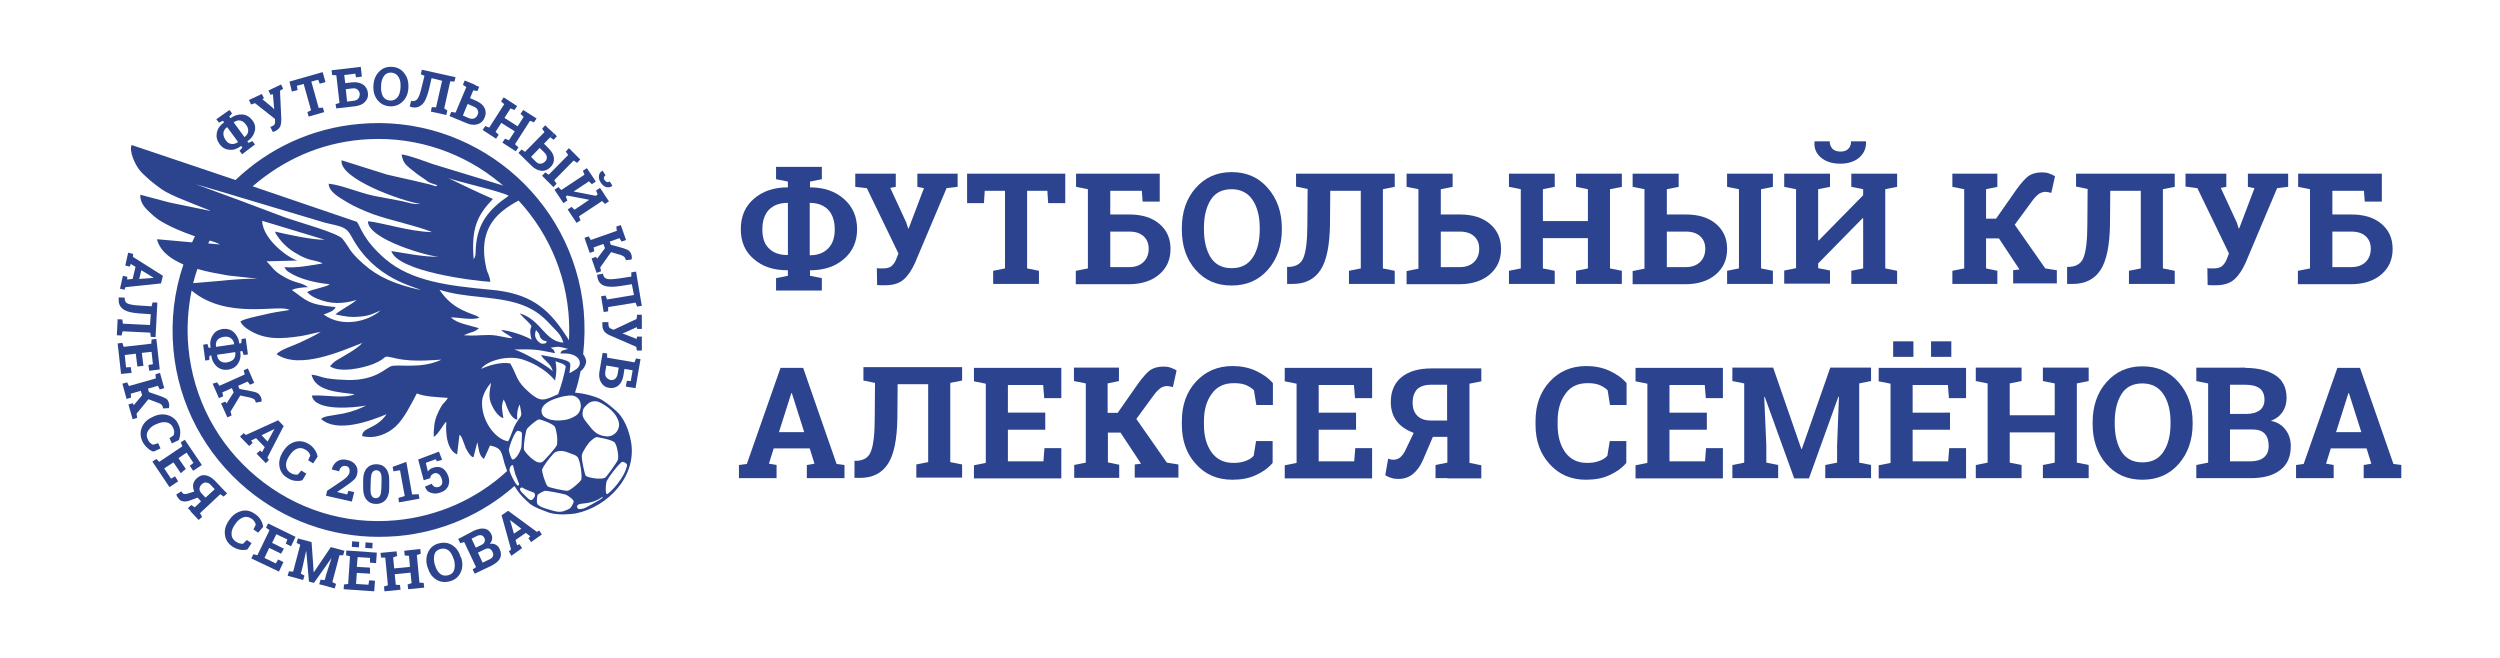 <?xml version="1.0" encoding="UTF-8"?> <!-- Generator: Adobe Illustrator 21.1.0, SVG Export Plug-In . SVG Version: 6.00 Build 0) --> <svg xmlns="http://www.w3.org/2000/svg" xmlns:xlink="http://www.w3.org/1999/xlink" id="Layer_1" x="0px" y="0px" viewBox="0 0 950 250" style="enable-background:new 0 0 950 250;" xml:space="preserve"> <style type="text/css"> .st0{fill:#2C448D;} .st1{fill-rule:evenodd;clip-rule:evenodd;fill:#2C448D;} .st2{fill:#2C438F;} </style> <g> <g> <path class="st0" d="M91,57.3l1.1-1.2l-0.4-0.6l-0.1,0c-1.5,1.1-3,1.6-4.5,1.4c-1.5-0.1-2.8-0.9-3.7-2.2c-1-1.4-1.3-2.8-1-4.3 c0.3-1.5,1.2-2.8,2.7-3.9l0.1,0l-0.5-0.6l-1.5,0.7l-1-1.3l1.3-0.9l2.4-1.7l1.3-0.9l1,1.3l-1.1,1.2l0.5,0.6l0,0 c1.5-1.1,3-1.5,4.5-1.4c1.5,0.1,2.8,0.9,3.8,2.2c1,1.3,1.3,2.7,0.9,4.2s-1.3,2.8-2.8,3.8l0,0l0.4,0.6l1.5-0.7l1,1.3L92,58.6 L91,57.3z M86.3,48.3c-0.8,0.6-1.3,1.3-1.4,2.2c-0.1,0.8,0.2,1.7,0.8,2.7c0.6,0.9,1.4,1.4,2.2,1.5c0.8,0.1,1.7-0.1,2.5-0.7l0.1,0 L86.3,48.3L86.3,48.3z M88.8,46.5l4.1,5.6l0,0c0.8-0.6,1.3-1.3,1.4-2.1c0.1-0.8-0.1-1.7-0.8-2.6c-0.7-0.9-1.4-1.5-2.3-1.6 C90.5,45.6,89.7,45.9,88.8,46.5L88.8,46.5z"></path> <path class="st0" d="M107.6,33.7l-1.2,0.8l0.5,10.8c0,1.1-0.1,1.9-0.4,2.7c-0.3,0.7-0.9,1.3-1.9,1.8c-0.2,0.1-0.3,0.2-0.5,0.2 c-0.2,0.1-0.3,0.1-0.4,0.2l-1-2c0.1,0,0.2-0.1,0.4-0.1c0.2-0.1,0.3-0.1,0.4-0.2c0.5-0.2,0.8-0.5,0.9-0.8c0.1-0.3,0.2-0.7,0.1-1.3 l0-0.6l-7.6-6l-1.5,0.5L94.6,38l4.9-2.3l0.8,1.6l-0.6,0.4l3.9,3.2l0.5,0.6l0.1,0l-0.5-5.7l-0.9,0.2l-0.8-1.6l4.8-2.3L107.6,33.7z"></path> <path class="st0" d="M122.6,27.4l1.1,3.8l-2.2,0.6l-0.6-1.5l-2.6,0.7l2.8,10l1.6-0.1l0.5,1.7l-5.9,1.7l-0.5-1.7l1.4-0.7l-2.8-10 l-2.6,0.7l0.3,1.6l-2.2,0.6L110,31L122.6,27.4z"></path> <path class="st0" d="M127.5,39.6l1.5-0.5l-1.2-10.5l-1.6-0.1l-0.2-1.8l11.1-1.3l0.4,3.7l-2.2,0.3L135,28l-4.2,0.5l0.4,3.1l2.5-0.3 c1.7-0.2,3.1,0.1,4.2,0.8c1.1,0.7,1.7,1.8,1.9,3.1c0.2,1.4-0.2,2.6-1.1,3.5c-0.9,1-2.2,1.5-3.9,1.7l-7,0.8L127.5,39.6z M131.4,33.9l0.5,4.7l2.5-0.3c0.8-0.1,1.4-0.4,1.8-0.9c0.4-0.5,0.5-1.1,0.5-1.8c-0.1-0.7-0.4-1.2-0.9-1.6c-0.5-0.4-1.1-0.5-2-0.4 L131.4,33.9z"></path> <path class="st0" d="M155.2,33.3c-0.1,2.2-0.8,3.9-2.1,5.2c-1.3,1.3-2.9,2-4.9,1.9c-2-0.1-3.5-0.9-4.7-2.3 c-1.2-1.5-1.7-3.3-1.6-5.4l0-0.2c0.1-2.1,0.8-3.9,2.1-5.2c1.3-1.4,2.9-2,4.9-1.9c2,0.1,3.6,0.9,4.7,2.4c1.2,1.5,1.7,3.3,1.6,5.4 L155.2,33.3z M152.2,32.9c0.1-1.5-0.2-2.8-0.8-3.7c-0.6-1-1.5-1.5-2.7-1.6c-1.2-0.1-2.2,0.4-2.8,1.3c-0.7,0.9-1,2.1-1.1,3.7l0,0.2 c-0.1,1.5,0.2,2.8,0.7,3.8c0.6,1,1.5,1.5,2.7,1.6c1.2,0.1,2.2-0.4,2.9-1.3c0.7-0.9,1-2.1,1.1-3.7L152.2,32.9z"></path> <path class="st0" d="M164,29.7l-1,4.3c-0.7,2.8-1.5,4.7-2.6,5.7c-1.1,1-2.4,1.4-4,1l-0.7-0.2l0.5-2.2l0.4,0.1 c0.9,0.1,1.6-0.2,2.1-0.9c0.5-0.7,1-2.1,1.5-4.2l1.1-4.5l-1.4-0.6l0.4-1.7l11.3,2.5l1.5,0.3l-0.4,1.7l-1.6-0.1l-2.3,10.3L170,42 l-0.4,1.7l-5.9-1.3l0.4-1.7l1.6,0.1l2.3-10.1L164,29.7z"></path> <path class="st0" d="M180.7,32.3l-2.1,5l2.3,1c1.6,0.7,2.7,1.6,3.2,2.7c0.6,1.1,0.6,2.4,0.1,3.6c-0.5,1.3-1.4,2.2-2.7,2.6 c-1.2,0.4-2.7,0.3-4.2-0.4l-6.5-2.7l0.7-1.6l1.6,0.3l4.1-9.7l-1.3-0.9l0.7-1.6l1.5,0.6L180.7,32.3z M177.7,39.5l-1.8,4.4l2.3,1 c0.8,0.3,1.4,0.3,2,0.1c0.6-0.3,1-0.7,1.3-1.4c0.3-0.6,0.3-1.2,0-1.8c-0.2-0.6-0.8-1-1.5-1.3L177.7,39.5z M182.1,33l-0.7,1.6 l-1.6-0.3l0.8-1.9L182.1,33z"></path> <path class="st0" d="M190.4,38.5l1-1.5l5.1,3.3l-1,1.5l-1.5-0.6l-2.3,3.6l5,3.2l2.3-3.6l-1.2-1.1l1-1.5l1.3,0.8l2.5,1.6l1.3,0.8 l-1,1.5l-1.5-0.6l-5.7,8.9L197,56l-1,1.5l-5.1-3.3l1-1.5l1.5,0.6l2.2-3.4l-5.1-3.2l-2.2,3.4l1.2,1.1l-1,1.5l-5.1-3.3l1-1.5 l1.5,0.6l5.7-8.9L190.4,38.5z"></path> <path class="st0" d="M210.5,50.7l-3.8,3.9l1.8,1.8c1.2,1.2,1.9,2.4,2,3.7c0.1,1.3-0.3,2.4-1.3,3.4c-1,1-2.1,1.5-3.4,1.4 c-1.3-0.1-2.6-0.7-3.8-1.9l-5-4.9l1.2-1.3l1.3,0.9l7.4-7.5l-0.9-1.3l1.2-1.3l1.1,1.1L210.5,50.7z M205.1,56.2l-3.3,3.4l1.8,1.8 c0.6,0.6,1.2,0.9,1.8,0.8c0.6,0,1.2-0.3,1.7-0.8c0.5-0.5,0.7-1,0.7-1.6c0-0.6-0.3-1.2-0.9-1.8L205.1,56.2z M207.2,65.5l1.3,0.9 l7.4-7.5l-0.9-1.3l1.2-1.3l4.3,4.3l-1.2,1.3L218,61l-7.4,7.5l0.9,1.3l-1.2,1.3l-4.3-4.3L207.2,65.5z M211.6,51.8l-1.2,1.3 l-1.3-0.9l1.5-1.5L211.6,51.8z"></path> <path class="st0" d="M226.4,69l-1.5,1l-1.1-1.1l-5.7,3.8l0,0.1l8.3,1.6l0.7-0.5l-0.6-1.5l1.5-1l0.9,1.3l1.6,2.5l0.9,1.3l-1.5,1 l-1.1-1.1l-8.8,5.8l0.6,1.5l-1.5,1l-3.4-5.1l1.5-1l1.1,1.1l5.5-3.7l0-0.1l-8.3-1.6l-0.5,0.4l0.6,1.5l-1.5,1l-3.4-5.1l1.5-1 l1.1,1.1l8.8-5.8l-0.6-1.5l1.5-1l0.9,1.3l1.6,2.4L226.4,69z M232.7,70.6L232.7,70.6c-0.7,0.6-1.5,0.7-2.3,0.5 c-0.8-0.2-1.5-0.8-2.1-1.7c-0.6-0.9-0.8-1.7-0.7-2.6c0.1-0.8,0.5-1.5,1.3-1.9l0.1,0l1.1,1.7c-0.3,0.2-0.5,0.5-0.6,0.8 c-0.1,0.3,0,0.7,0.3,1.1c0.3,0.4,0.6,0.6,0.9,0.7c0.3,0.1,0.7,0,1-0.3L232.7,70.6z"></path> <path class="st0" d="M223.7,89.8l0.8,1.4l9.9-3.5l-0.2-1.6l1.7-0.6l2,5.7l-1.7,0.6l-0.8-1.3l-3.7,1.3l0.4,1.2l4.7,1.3 c1,0.3,1.7,0.6,2.1,0.9c0.4,0.3,0.8,0.8,1,1.5c0.1,0.3,0.2,0.6,0.2,1c0,0.3,0,0.6-0.1,0.9l-2.2,0.3c0-0.2,0-0.4-0.1-0.4 c0-0.1,0-0.2-0.1-0.3c-0.1-0.3-0.3-0.5-0.5-0.7c-0.3-0.2-0.7-0.4-1.2-0.6l-3.7-1.1l-4.1,5.8l0.3,1.5l-1.7,0.6l-1.9-5.5l1.7-0.6 l0.4,0.7l3-4l-0.6-1.6l-3.7,1.3l0.2,1.5l-1.7,0.6l-2-5.7L223.7,89.8z"></path> <path class="st0" d="M240.1,108l-4.4,0.7c-2.8,0.4-4.9,0.4-6.3-0.2c-1.4-0.6-2.2-1.7-2.4-3.4l-0.1-0.7l2.2-0.4l0.1,0.4 c0.2,0.9,0.7,1.4,1.6,1.6c0.8,0.2,2.3,0.1,4.5-0.2l4.6-0.7l0-1.6l1.8-0.3l1.9,11.4l0.3,1.6l-1.8,0.3l-0.6-1.5l-10.4,1.7l0,1.6 l-1.7,0.3l-1-6l1.7-0.3l0.6,1.5l10.2-1.7L240.1,108z"></path> <path class="st0" d="M242,133.2l-0.2-1.4l-9.9-4.3c-1-0.4-1.7-0.9-2.2-1.5s-0.8-1.4-0.8-2.5c0-0.2,0-0.4,0-0.6c0-0.2,0-0.4,0-0.5 l2.3,0c0,0.1,0,0.2,0,0.4c0,0.2,0,0.3,0,0.4c0,0.5,0.1,0.9,0.3,1.2c0.2,0.3,0.6,0.5,1.1,0.7l0.6,0.2l8.7-4.1l0.2-1.6l1.8,0l0,5.4 l-1.8,0l-0.1-0.7l-4.6,2.1l-0.8,0.2l0,0.1l5.3,2.1l0.2-0.9l1.8,0l0,5.3L242,133.2z"></path> <path class="st0" d="M230.7,134.3l0,1.6l10.4,1.8l0.6-1.5l1.7,0.3l-1.9,11l-3.7-0.6l0.4-2.2l1.5,0.1l0.7-4.1l-3.1-0.5l-0.4,2.5 c-0.3,1.7-0.9,2.9-1.9,3.8c-1,0.8-2.2,1.1-3.5,0.9c-1.4-0.2-2.4-0.9-3.1-2.1c-0.7-1.1-0.9-2.5-0.6-4.2l1.2-7L230.7,134.3z M235.1,139.7l-4.7-0.8l-0.4,2.5c-0.1,0.8,0,1.5,0.4,2c0.4,0.5,0.9,0.8,1.6,1c0.7,0.1,1.2,0,1.7-0.4c0.5-0.4,0.8-1,1-1.8 L235.1,139.7z"></path> </g> <g> <path class="st0" d="M50.6,96.5l-0.1,1.1l11.4,7.2l-0.7,2.9l-13.5,1.4l-0.4,1l-1.7-0.4l1.1-4.9l1.7,0.4l-0.1,1l2.1-0.2l1.1-4.6 l-1.8-1.1l-0.4,1l-1.7-0.4l1.1-4.9L50.6,96.5z M53.7,102.7l-0.8,3.3l5.4-0.4l0-0.1L53.7,102.7z"></path> <path class="st0" d="M57.3,119.4l-4.4-0.3c-2.8-0.2-4.9-0.7-6.1-1.6c-1.2-0.9-1.8-2.1-1.7-3.8l0-0.7l2.3,0.1l0,0.4 c0,0.9,0.4,1.6,1.2,1.9c0.8,0.3,2.2,0.6,4.4,0.7l4.6,0.3l0.4-1.5l1.8,0.1l-0.6,11.5l-0.1,1.6l-1.8-0.1l-0.2-1.6l-10.5-0.5 l-0.4,1.6l-1.8-0.1l0.3-6.1l1.8,0.1l0.2,1.6l10.3,0.5L57.3,119.4z"></path> <path class="st0" d="M52.2,139.3l-0.6-4.9l-4.2,0.5l0.5,4.7l1.8-0.1l0.3,2.2l-4,0.4l-1.3-11.6l1.8-0.2l0.5,1.5l10.5-1.2l0.1-1.6 l1.8-0.2l0.2,1.6l1.1,10l-4,0.5l-0.3-2.2l1.7-0.3l-0.5-4.7l-3.7,0.4l0.6,4.9L52.2,139.3z"></path> <path class="st0" d="M48.3,145.3l0.7,1.4l10.2-2.9l-0.1-1.6l1.7-0.5l1.6,5.8l-1.7,0.5l-0.7-1.4l-3.8,1.1l0.4,1.3l4.6,1.6 c0.9,0.3,1.6,0.7,2.1,1c0.4,0.3,0.7,0.9,0.9,1.6c0.1,0.3,0.1,0.7,0.1,1c0,0.3-0.1,0.6-0.1,0.9l-2.3,0.1c0-0.2,0-0.4,0-0.4 c0-0.1,0-0.2-0.1-0.3c-0.1-0.3-0.2-0.5-0.5-0.8c-0.2-0.2-0.6-0.4-1.2-0.6l-3.7-1.4l-4.5,5.5l0.2,1.6l-1.7,0.5l-1.6-5.6l1.7-0.5 l0.3,0.8l3.2-3.8l-0.5-1.7l-3.8,1.1l0.1,1.5l-1.7,0.5l-1.6-5.8L48.3,145.3z"></path> <path class="st0" d="M65.3,168.5l-0.9-2l1.6-1.1c0.1-0.4,0.2-0.8,0.2-1.3c0-0.5-0.2-1-0.4-1.5c-0.5-1.2-1.4-1.9-2.5-2.1 c-1.1-0.2-2.4,0-3.7,0.6l-0.5,0.2c-1.4,0.6-2.3,1.5-2.9,2.5c-0.6,1-0.6,2.1,0,3.2c0.2,0.5,0.5,1,0.9,1.3c0.4,0.4,0.7,0.6,1.1,0.7 l1.9-0.6l0.9,2l-2.6,1.2c-0.9-0.2-1.7-0.7-2.4-1.4c-0.8-0.7-1.4-1.5-1.9-2.5c-0.8-1.8-0.9-3.5-0.2-5.3c0.7-1.7,2-3,4-3.9l0.4-0.2 c1.9-0.9,3.8-1.1,5.6-0.5c1.8,0.6,3.1,1.7,3.9,3.5c0.5,1,0.7,2,0.7,3.1c0,1-0.2,1.9-0.5,2.8L65.3,168.5z"></path> <path class="st0" d="M68.7,179.8l-2.8-4.1l-3.5,2.3l2.6,3.9l1.5-0.9l1.2,1.9l-3.3,2.2l-6.5-9.7l1.5-1l1.1,1.1l8.8-5.9l-0.6-1.5 l1.5-1l0.9,1.3l5.6,8.3l-3.3,2.2l-1.3-1.9l1.4-1.1l-2.6-3.9l-3.1,2.1l2.8,4.1L68.7,179.8z"></path> <path class="st0" d="M86.3,187.5l-1.3,1.2l-1.3-0.9L76,195l0.8,1.4l-1.3,1.2l-3.1-3.3l4-3.8l-1.3-1.4l-3.3,1.2 c-0.8,0.3-1.6,0.3-2.2,0.2c-0.7-0.1-1.3-0.4-1.7-1c-0.2-0.3-0.4-0.5-0.6-0.8c-0.1-0.3-0.2-0.6-0.3-0.8l1.9-1.2 c0.1,0.1,0.1,0.2,0.2,0.3c0.1,0.1,0.1,0.2,0.2,0.3c0.2,0.2,0.4,0.4,0.7,0.4c0.3,0.1,0.7,0,1.2-0.1l2.6-0.8c-0.4-1-0.5-1.9-0.4-2.7 c0.1-0.8,0.6-1.6,1.3-2.3c1.1-1,2.2-1.4,3.4-1.2c1.2,0.2,2.4,0.9,3.6,2.1l3.5,3.7L86.3,187.5z M71.4,193.1l1.3-1.2l1.3,0.9 l-1.5,1.4L71.4,193.1z M76.7,184c-0.6,0.5-0.8,1.1-0.9,1.7c0,0.6,0.2,1.2,0.8,1.8l1.5,1.6l3.5-3.2l-1.5-1.6 c-0.6-0.6-1.1-0.9-1.7-0.9C77.8,183.2,77.3,183.5,76.7,184z"></path> <path class="st0" d="M98.1,202.4l-1.8-1.2l0.9-1.8c-0.1-0.4-0.2-0.8-0.5-1.2c-0.3-0.4-0.6-0.8-1.1-1.1c-1.1-0.7-2.1-0.9-3.2-0.5 c-1.1,0.4-2.1,1.2-2.9,2.4l-0.3,0.4c-0.8,1.2-1.3,2.4-1.2,3.6c0,1.2,0.6,2.1,1.6,2.8c0.5,0.3,1,0.6,1.5,0.7 c0.5,0.1,0.9,0.2,1.3,0.1l1.4-1.4l1.8,1.2l-1.6,2.4c-0.9,0.2-1.8,0.3-2.8,0.1c-1-0.2-1.9-0.6-2.9-1.2c-1.6-1.1-2.6-2.6-2.8-4.4 c-0.3-1.8,0.2-3.6,1.4-5.4l0.3-0.4c1.2-1.8,2.7-2.8,4.5-3.3s3.5-0.1,5.2,1.1c0.9,0.6,1.7,1.4,2.2,2.3c0.5,0.9,0.8,1.7,0.9,2.6 L98.1,202.4z"></path> <path class="st0" d="M106.8,210.4l-4.5-2.2l-1.8,3.8l4.3,2.1l0.9-1.5l2,1l-1.7,3.6l-10.5-5l0.8-1.6l1.5,0.4l4.6-9.5l-1.3-1 l0.8-1.6l1.4,0.7l9,4.4l-1.7,3.6l-2-1l0.6-1.6l-4.2-2l-1.6,3.3l4.5,2.2L106.8,210.4z"></path> <path class="st0" d="M126,212L126,212l-6.7,9.5l-1.9-0.5l-1-11.5l-0.1,0l-1.4,6.3l-0.6,2.2l1.4,0.7l-0.5,1.7l-5.9-1.6l0.5-1.7 l1.6,0.1l2.7-10.2l-1.4-0.7l0.5-1.7l1.5,0.4l3.7,1l0.8,11.4l0.1,0l6.4-9.5l5.2,1.4l-0.5,1.7L129,211l-2.7,10.2l1.4,0.7l-0.5,1.7 l-5.9-1.6l0.5-1.7l1.6,0.1l0.6-2.2L126,212z"></path> <path class="st0" d="M140.6,218l-5-0.3l-0.3,4.2l4.7,0.3l0.3-1.7l2.2,0.2l-0.3,4l-11.6-0.8l0.1-1.8l1.6-0.2l0.7-10.5l-1.5-0.4 l0.1-1.8l1.6,0.1l10,0.7l-0.3,4l-2.3-0.2l0-1.8l-4.7-0.3l-0.3,3.7l5,0.3L140.6,218z M136.4,208l-2.7-0.2l0.1-2.1l2.7,0.2 L136.4,208z M141.5,208.4l-2.7-0.2l0.1-2.1l2.7,0.2L141.5,208.4z"></path> <path class="st0" d="M144.8,211.9l-0.2-1.8l6.1-0.6l0.2,1.8l-1.5,0.5l0.4,4.2l6-0.6l-0.4-4.2l-1.6-0.1l-0.2-1.8l1.6-0.2l2.9-0.3 l1.6-0.2l0.2,1.8l-1.5,0.5l1,10.5l1.6,0.1l0.2,1.8l-6.1,0.6l-0.2-1.8l1.5-0.5l-0.4-4l-6,0.6l0.4,4l1.6,0.1l0.2,1.8l-6.1,0.6 l-0.2-1.8l1.5-0.5l-1-10.5L144.8,211.9z"></path> <path class="st0" d="M175.3,212c0.6,2.1,0.5,4-0.3,5.6c-0.8,1.7-2.2,2.8-4.1,3.3c-1.9,0.5-3.6,0.3-5.2-0.7c-1.6-1-2.6-2.6-3.2-4.6 l-0.1-0.2c-0.6-2.1-0.5-3.9,0.3-5.6c0.8-1.7,2.1-2.8,4-3.3c1.9-0.5,3.7-0.3,5.2,0.7c1.6,1,2.6,2.6,3.2,4.6L175.3,212z M172.4,212.5c-0.4-1.5-1.1-2.6-1.9-3.3c-0.9-0.7-1.9-0.9-3.1-0.6c-1.2,0.3-2,1-2.3,2.1c-0.3,1.1-0.3,2.3,0.1,3.8l0.1,0.2 c0.4,1.5,1.1,2.6,1.9,3.3s1.9,0.9,3.1,0.6c1.2-0.3,2-1,2.3-2.1c0.3-1.1,0.3-2.4-0.1-3.9L172.4,212.5z"></path> <path class="st0" d="M180,201.7c1.6-0.7,2.9-1,4.1-0.8c1.2,0.2,2,0.9,2.6,2.1c0.3,0.6,0.4,1.2,0.3,1.9c-0.1,0.6-0.4,1.2-0.9,1.8 c0.9-0.2,1.6-0.1,2.3,0.3c0.7,0.4,1.2,0.9,1.5,1.7c0.6,1.3,0.6,2.4,0.1,3.5c-0.5,1-1.6,1.9-3.1,2.7l-6.5,3.1l-0.8-1.6l1.3-0.9 l-4.5-9.5l-1.5,0.4l-0.8-1.6l1.4-0.7L180,201.7z M180.8,208.1l1.9-0.9c0.7-0.3,1.2-0.7,1.4-1.2c0.2-0.5,0.2-1,0-1.5 c-0.3-0.6-0.7-1-1.2-1.1c-0.5-0.1-1.2,0-1.9,0.4l-1.8,0.9L180.8,208.1z M181.6,210l1.8,3.8l2.5-1.2c0.7-0.3,1.2-0.7,1.4-1.2 c0.2-0.5,0.2-1-0.1-1.6c-0.3-0.7-0.7-1.1-1.2-1.3c-0.5-0.2-1.1-0.1-1.7,0.2L181.6,210z"></path> <path class="st0" d="M193.4,209.5l0.8-0.7l-3.6-13l2.5-1.7l10.9,8l0.9-0.5l1,1.5l-4.1,2.9l-1-1.5l0.7-0.7l-1.7-1.3l-3.9,2.7l0.6,2 l0.9-0.4l1,1.5l-4.1,2.9L193.4,209.5z M195.3,202.8l2.8-1.9l-4.3-3.3l0,0L195.3,202.8z"></path> </g> <g> <path class="st0" d="M78.8,130.7l0.5,1.5l0.7-0.1l0-0.1c-0.3-1.8,0-3.4,0.9-4.7c0.8-1.3,2-2,3.7-2.3c1.7-0.2,3.1,0.2,4.2,1.2 s1.9,2.4,2.1,4.2l0,0.1l0.8-0.1l0.1-1.6l1.6-0.2l0.2,1.6l0.4,2.9l0.2,1.6l-1.6,0.2l-0.5-1.5l-0.8,0.1l0,0c0.3,1.8,0,3.4-0.9,4.7 c-0.8,1.3-2.1,2-3.8,2.3c-1.6,0.2-3-0.2-4.2-1.2c-1.1-1-1.9-2.4-2.1-4.2l0,0l-0.7,0.1l-0.1,1.6L78,137l-0.8-6L78.8,130.7z M89,130.8c-0.1-1-0.6-1.8-1.3-2.3c-0.7-0.5-1.6-0.7-2.7-0.5c-1.1,0.2-1.9,0.6-2.4,1.2c-0.5,0.7-0.7,1.5-0.5,2.5l0,0.1L89,130.8 L89,130.8z M89.4,133.8l-6.9,1l0,0.1c0.1,1,0.5,1.8,1.2,2.3c0.7,0.5,1.6,0.7,2.6,0.5c1.1-0.2,1.9-0.6,2.5-1.2 C89.4,135.7,89.5,134.9,89.4,133.8L89.4,133.8z"></path> <path class="st0" d="M82.5,145.3l0.9,1.3l9.6-4.3l-0.4-1.6l1.6-0.7l2.4,5.5l-1.6,0.7l-0.9-1.2l-3.6,1.6l0.5,1.2l4.7,0.9 c1,0.2,1.7,0.4,2.2,0.7c0.5,0.3,0.9,0.8,1.2,1.4c0.1,0.3,0.2,0.6,0.3,0.9c0,0.3,0,0.6,0,0.9l-2.2,0.4c0-0.2-0.1-0.4-0.1-0.4 c0-0.1-0.1-0.2-0.1-0.3c-0.1-0.3-0.3-0.5-0.6-0.7c-0.3-0.2-0.7-0.3-1.3-0.5l-3.8-0.8l-3.7,6.1l0.4,1.5l-1.6,0.7l-2.4-5.3l1.6-0.7 l0.5,0.7l2.7-4.2l-0.7-1.6l-3.6,1.6l0.3,1.5l-1.6,0.7l-2.4-5.5L82.5,145.3z"></path> <path class="st0" d="M92.6,164.6l0.8,0.7l12.3-5.6l2.1,2.2l-6.2,12l0.6,0.9L101,176l-3.5-3.6l1.3-1.2l0.8,0.6l1-1.9l-3.3-3.4 l-1.9,0.9l0.6,0.9l-1.3,1.2l-3.5-3.6L92.6,164.6z M99.4,165.4l2.3,2.4l2.6-4.8l0,0L99.4,165.4z"></path> <path class="st0" d="M119,176.1l-1.9-1.2l0.8-1.8c-0.1-0.4-0.3-0.8-0.6-1.2c-0.3-0.4-0.7-0.7-1.2-1c-1.1-0.7-2.2-0.8-3.2-0.4 c-1.1,0.4-2,1.3-2.8,2.5l-0.3,0.4c-0.8,1.3-1.2,2.5-1.1,3.6c0.1,1.2,0.7,2.1,1.7,2.7c0.5,0.3,1,0.5,1.5,0.6c0.5,0.1,0.9,0.1,1.3,0 l1.3-1.5l1.9,1.2l-1.5,2.5c-0.9,0.3-1.8,0.3-2.8,0.2c-1-0.1-2-0.5-2.9-1.1c-1.7-1-2.7-2.5-3-4.3c-0.3-1.8,0.1-3.6,1.2-5.5l0.3-0.4 c1.1-1.8,2.6-3,4.4-3.5c1.8-0.5,3.5-0.2,5.2,0.8c1,0.6,1.7,1.3,2.3,2.2c0.6,0.8,0.9,1.7,1.1,2.6L119,176.1z"></path> <path class="st0" d="M123.9,188.4l0.4-1.9l5.8-3.9c0.8-0.6,1.5-1.1,1.9-1.6c0.4-0.5,0.7-0.9,0.8-1.4c0.1-0.6,0.1-1.1-0.1-1.6 c-0.2-0.5-0.6-0.8-1.2-0.9c-0.7-0.2-1.2,0-1.7,0.3c-0.4,0.4-0.8,0.9-0.9,1.7l-2.8-0.7l0-0.1c0.3-1.3,1-2.3,2-3 c1.1-0.7,2.4-0.9,3.9-0.5c1.5,0.3,2.5,1,3.2,2c0.7,1,0.8,2.1,0.5,3.4c-0.2,0.9-0.6,1.6-1.3,2.2c-0.6,0.6-1.7,1.4-3,2.3l-3.2,2.2 l0,0.1l3.7,0.9l0.5-1.4l2.2,0.5l-0.9,3.6L123.9,188.4z"></path> <path class="st0" d="M147.9,185.6c0,1.9-0.5,3.4-1.4,4.4c-0.9,1-2.1,1.5-3.6,1.5c-1.5,0-2.7-0.5-3.6-1.6c-0.9-1-1.3-2.5-1.3-4.4 l0-3.2c0-1.9,0.5-3.4,1.4-4.4c0.9-1,2.1-1.5,3.6-1.5c1.5,0,2.7,0.5,3.6,1.6c0.9,1,1.3,2.5,1.3,4.4L147.9,185.6z M145,182.1 c0-1.2-0.1-2-0.5-2.6c-0.3-0.5-0.8-0.8-1.5-0.8c-0.7,0-1.2,0.3-1.5,0.8c-0.4,0.5-0.5,1.4-0.6,2.6l-0.1,3.8c0,1.2,0.1,2,0.5,2.6 c0.3,0.5,0.8,0.8,1.5,0.8c0.7,0,1.2-0.3,1.5-0.8c0.4-0.5,0.5-1.4,0.6-2.6L145,182.1z"></path> <path class="st0" d="M151.4,189.2l2.4-0.7l-1.8-9.8l-2.5,0.4l-0.3-1.7l5.2-1.9l2.2,12.4l2.5-0.1l0.3,1.7l-7.8,1.4L151.4,189.2z"></path> <path class="st0" d="M166.1,175.3l-0.6-0.8l-3.7,1.4l0.8,3.3c0.2-0.3,0.4-0.6,0.7-0.8c0.3-0.3,0.7-0.5,1.1-0.6 c1.3-0.5,2.5-0.5,3.5,0c1,0.5,1.8,1.5,2.4,3c0.5,1.3,0.5,2.6,0.1,3.7c-0.5,1.2-1.4,2.1-2.9,2.6c-1.3,0.5-2.5,0.6-3.6,0.2 c-1.2-0.3-2-1.1-2.4-2.3l0-0.1l2.6-1.1c0.2,0.6,0.6,1,1.1,1.2c0.5,0.2,1,0.2,1.6,0c0.6-0.2,1-0.7,1.2-1.2c0.1-0.6,0.1-1.2-0.2-2 c-0.3-0.8-0.7-1.4-1.2-1.7c-0.5-0.4-1.1-0.4-1.7-0.2c-0.5,0.2-0.9,0.5-1.1,0.8c-0.2,0.3-0.3,0.6-0.3,1l-2.5,0.8l-2.1-7.9l7.9-3 l1.2,3.1L166.1,175.3z"></path> </g> <g> <path class="st1" d="M170.4,67.7c4.2,1.5,20.3,5.1,22.9,6.7c-7.5,5.1-11.9,10.4-12.5,19.8c-0.1,2,0.1,3-0.8,4.3 c-1-11.8,1.4-16.7,7.3-22.9C181.6,73.1,175.9,70.4,170.4,67.7 M152.6,58.7c0.6,3.5,1.7,4.1,5.5,7.1c1.4,1.1,2.2,1.5,3.7,2.6 c1.5,1.1,0.4,0.5,2,1.2c0.1,0.1,2.5,0.7,2.4,0.9l-0.7,0.3c-1-0.7-15.5-3.7-18.6-4.5l-17.1-5.4c-1,7,22.8,15.5,29.9,16.6 c-2.9,0.2-4-0.4-6.3-0.9c-0.1,0-0.2-0.1-0.3-0.1l-11.1-2.1c-5.3-1.1-12.2-4.1-17.1-4.6c0,3.2,4.5,5.5,7.1,7.1 c2.4,1.5,7,3.5,9.8,4.5c6.7,2.4,16.3,4.3,22.4,6.8c-8.4-0.1-20.1-3.9-24.4-4.1c0.1,7,23.6,13.5,27.2,13.5 c-6.7,0-12.3-1.3-18.3-2.2c2.5,7.8,31.2,11.3,37.6,11.7c-0.1-2.3-1.1-3.2-1.5-5.2c-4.7-20.2,11.2-24.3,16.1-28 c-0.1-0.1-0.2-0.2-0.3-0.2c-0.1,0-0.2-0.2-0.3-0.2c-0.1-0.1-0.5-0.3-0.6-0.4l-35.4-10.8C161.8,61.4,154.8,58.8,152.6,58.7z"></path> </g> <path class="st0" d="M239.7,167.4c-0.8-4.2-2.6-8.6-5.5-11.2c-1.5-1.3-3.8-3.4-6.3-4.7c-1.7-0.8-5.5-2-9.4-2.3 c0.9-2.7,1.6-5.4,2.1-8.1c1.1-0.8,1.8-2,2.1-3.3c0.2-1.1-0.5-2.3-0.8-2.8c-0.1-0.1-0.2-0.2-0.3-0.4c0.6-5.4,0.7-11,0.2-16.6 c-4-43.1-42.3-74.9-85.4-70.9c-17.8,1.6-34.1,9.1-46.9,21.3L50,55.1c-1,2.5,1.4,7.7,3.4,10c1.1,1.2,2.4,2.3,3.7,3.5 c1.2,1,3.3,2.6,4.3,3.3c1.5,1.1,5,2.7,6.7,3.4c2.6,1.1,9.4,3.8,11.7,4.7l-0.1,0.1L70,78.1c-1.4-0.3-6.1-1.2-7.3-1.6l-9.4-2.5 c-0.1,3.1,1.9,5.1,3.5,6.6c2.6,2.5,3.8,3.2,6.2,4.5c1.8,1,5.6,2.8,11.1,4.7c-0.4,0.8-0.8,1.5-1.1,2.3l-13.3-1.2c0,0,0,0.5,0.4,1.4 c1.5,3.7,5.2,6.3,9.6,8.2c-3.5,10.3-4.8,21.2-3.8,32.3c1.9,20.8,11.9,39.7,28,53.1c14.2,11.8,31.8,18.1,50,18.1 c2.4,0,4.9-0.1,7.3-0.3c16.6-1.5,32-8.2,44.3-19c1.2,2,2.7,3.9,4.5,5.5l1.3,1.2c2.1,1.6,4.5,2.3,7.3,3.4c3.6,1.1,8.2,0.6,10.2,0.3 C231.1,192.6,242.4,180.7,239.7,167.4z M221.5,156.1c0.2-0.9,0.3-0.8,0.5-1.2l0.8-0.9c0.1-0.1,0.2-0.2,0.3-0.3 c1.3-1.3,3.2-1.6,4.8-0.8c3,1.5,6.3,4,7.2,7.4c0.8,3-1.8,5.9-4.9,5.5c-2.6-0.3-4.2-1.4-5.8-3.4 C222.2,159.5,220.9,158.6,221.5,156.1z M218.9,157.9c-1.4,0.9-2.9,1.5-4.4,1.7c-2.4,0.4-4.8,0.2-6.4-0.5c-1-0.4-1.7-0.9-2-1.6 c-1.4-3,2-5.1,5.5-6.2c2.3-0.8,4.7-1.1,5.8-1c0.3,0,0.5,0.1,0.8,0.2C221.3,151.4,221.5,156.1,218.9,157.9z M176.2,123.1 c-2.1-0.6-3.7-1.4-4.9-2.5c3.1,0,8.2,1.2,10.9,0.1l-1-0.6c-0.1-0.1-0.2-0.1-0.4-0.2c-0.8-0.3-0.5-0.2-1.1-0.4 c-0.7-0.3-1.6-0.6-2.3-0.9c-4.8-2-7.8-4.6-10.4-8.5c9.4,3.1,20,2.3,29.4,5.1c5.7,1.7,9.3,4.3,12.8,8.2c2,2.2,3.8,3.3,4.9,6.8 c-7.2-0.5-8.4-8.6-16.5-11.1c0.2,0.4,0,0.2,1.1,1.3c6,5.9,1.4,1.4,3.3,8.7c-2.1-1.4-8.5-3.6-11.6-3.7l1,0.8 c0.1,0.1,0.2,0.2,0.3,0.2c0.5,0.4,0.7,0.4,1.3,0.8c0.5,0.3,1.3,1,1.8,1.3c-2.1,0.1-5.4-1.2-8.9-1.2c-3.5,0-5.8,0.4-9.6,0.1 c0.1-0.1,0.3-0.2,0.4-0.2l1.2-0.5c1.6-0.6,2.6-0.6,4.1-2L176.2,123.1z M207.7,129.6c-0.1,0.3,0.2,1-1.4,1c-0.8,0-0.6,0-1.1-0.3 l-0.6-0.5c-1.3-1.2-1.6-2.6-0.9-4.4c0.8,1.1,1.2,1.3,1.3,1.9c0.2,1.3,1.3,2.3,2.6,2.3H207.7z M198.9,136.7c7.9,2.7,11.3,7.1,12,7.9 c0.7-3,0.6-4.9,0.2-7.3c2,0.7,3.4,1,3.9,2c-0.7,3.6-1.7,7.1-2.9,10.5c-0.2,0.1-0.3,0.1-0.5,0.2c-4.9,2.2-6.2,2.9-10.5-0.9 c-5.2-4.5-4.4-6.2-7.2-11c-3.9-0.7-8.8,1-11.1,2.1C184.9,137.1,193.1,134.7,198.9,136.7z M200.3,162.9c0.7-0.8,3.3-3.2,4.4-3.5 c0.3-0.1,1.5,0.3,2.8,0.8c1.5,0.6,3,1.4,3.3,1.9c0.3,0.5,0.6,1.7,0.8,3c0.2,1.3,0.2,2.8,0.1,3.8c-0.2,1.1-5,6.2-5.4,6.5 c-0.5,0.4-1.1,0.4-1.7,0.3c-0.1,0-0.2-0.1-0.4-0.1c-1.7-0.7-3.6-2.6-4.5-3.8c-0.4-0.5-0.6-0.9-0.6-1 C198.9,168.7,199.8,163.5,200.3,162.9z M219.1,140.2c-0.8,0.6-1.6,1-2.7,1.6c0.2-2.8,1-3.9-1-4.7c-1.4-0.6-4.3-1.2-9.8-2.2 c0,0,0.3,0.7,1.2,1.6c1.2,1.2,2.9,2.5,3.2,4.6c-1.2-1.7-11.7-7.6-14.6-8.3c7.7-0.1,8-0.1,15.5,1.4c-0.6-1.7-0.2-0.9-1.6-2.1 c3.5-0.6,3.4-0.3,6.6,0.5c-2.3,0.7-2.4,0.3-3,1.7c1.2,0,2.1,0,3,0.1c1.3,0.2,2.3,0.5,3.2,1.2C220.7,136.8,220.8,138.9,219.1,140.2z M115.1,58.7c6.9-3,14.3-4.9,22-5.6c2.3-0.2,4.5-0.3,6.7-0.3c37,0,68.7,28.3,72.2,65.9c0.3,3.5,0.4,7.1,0.2,10.6 c-0.5-0.8-1-1.7-1.4-2.2c-6.8-10.4-13.8-15.7-28.3-17c-16.1-1.5-30.1-3.2-40-11.6c-8.8-7.5-9.7-13-10.9-14.2L96,70.8 C101.8,65.8,108.2,61.7,115.1,58.7z M74.4,70l10.9,3.2l6.3,1.9l31.8,9.5c6.7,1.6,8.2,1.5,10.3,5.5c8.7,16.1,23.9,18.7,26.1,20.1 c-9.4-2.1-16-4.8-21.7-9.9c-5.6-5-5-5.8-7.9-9.5c-1.8-2.3-16.9-6.4-21.4-8L90.7,76l-6-2.2L74.4,70z M110.9,110.2 c2-0.9,3.7-0.9,6.2-1.1l-1.2-0.7c-2.6-1.3-4.1-0.9-8.3-3.4c-3.7-2.1-3.9-3.3-6.3-5.7l11.8-0.3c-2.8-0.5-13.2-7.7-13.5-15.1 l23.8,7.2c-4.7,0.1-14.2-2-18.9-3.1c0.7,1.7,0,0.3,1,1.8c1.5,2.3,3.9,4.6,6.4,6.1c1.9,1.1,2.6,1.6,5,2.5c1.3,0.5,4.6,0.9,5.7,1.7 c-3.5,0.6-10.4,1.9-14.5,1.4c0.4,0.9,0.8,1.3,1.5,1.8c4.1,2.8,10.8,4.3,15.7,4.7c-1.4,1.2-6.6,1.8-8.6,3c1.1,1.1,2.1,1.8,3.8,2.5 c5.3,2.2,9.8,2,15,0.5c-1.9,1.7-6.7,4.1-8,5.5c3.7,0.7,5.4,1.2,9.4,0.8c3.6-0.3,4.8-1.1,7.7-2.3c-4.6,4.1-14.6,6.7-21.6,1.5 c1.4-0.5,4.2-1.4,4.5-2.8C116.7,115.7,116.5,114.1,110.9,110.2z M79.7,91.4c1.7,0.5,2.8,0.9,3.9,1.5l-4.5-0.4 C79.3,92.2,79.5,91.8,79.7,91.4z M75,102.2c2.1,0.6,4.2,1.1,6.3,1.5c2,0.4,3.9,0.7,5.5,1l11.1,1.2c-3.4-0.1-10.5,0.4-13.9,0.8 l-10.6,0.9C73.9,105.7,74.4,104,75,102.2z M192.7,179c-11.6,10.7-26.3,17.2-42.2,18.7c-19.3,1.8-38.1-4.1-53-16.5 c-14.9-12.4-24.1-29.8-25.9-49.1c-0.7-7.4-0.2-14.6,1.2-21.7c13.5,11.4,33.7,5,37.2,7.4c-3.5,0.5-6.5,1-9.8,1.8 c-3,0.7-6.5,1.3-8.8,2.5c0.1,0.8,1.2,1.9,2.3,2.7c6.6,4.6,13.2,4,20.7,2.9c3-0.5,5.1-1.2,7.5-1.6c-2.4,1.5-5.6,3-8.2,4.2 c-2.1,1-7.3,2.6-8.6,4.3c8.7,6,24.6-1.2,32.6-4.3c-2.1,2.4-6.8,4.8-9.6,6.5c-0.9,0.5-1.9,1.4-2.7,2.4c3.8,2.6,12.4,0.7,16.5-0.9 c6.5-2.7,2.4-3.5,8.6-2.1c7,1.6,15.9,0.4,17.2,0.5c-7.9,3.7-16.6,1.5-19.2,2.5c-2.1,0.8-5.9,5.4-16.3,5.2c-2.8-0.1-4.9-0.2-7.7-0.6 c-2.6-0.4-3.6-1.2-6.1-1.4c1.4,6.2,9.9,6.6,16.4,7.4c-4.2,1.8-10.9,0.2-16.3,0.5c1,6.1,15.9,4.7,20.6,3.8c-2.2,1.2-5.3,2.3-8.4,3 l-6.5,1.1c-1.4,0.4-1.4,0.4-2.2,1c6.1,5.5,18.9,0.7,24.9-1.8c-4.1,5.9-9.2,4.8-9.3,8.3c4.6,1.2,9.5-0.6,12.8-3.7 c3.2-3,5.7-8.2,8-12.5c3,1.3,8.1,1.4,11.8,1.7c-1.5,2.4-1.9,1.4-4,6.2c-1.2,2.6-1.4,5.3-1.4,8.6c1.8-0.8,4.4-6.1,4.8-5.6 c0,0.1-1,10.1,4.1,12.3l0.9-7.5c0.8,0.8,0.5,0.3,1,1.4l1.4,3.7c0.7,1.3,1.7,3.2,2.9,3.5l1.5-5.8c0.5,2.3,0.5,5.1,2.5,6.4 c0.1-0.1,2.3-5.1,2.3-5.1c3.4,0.7,4.1,1.6,4.9,4.5C191.5,175.5,192,177.2,192.7,179C192.7,179,192.7,179,192.7,179z M183.2,152.3 c0.2-2.5,2.2-5.6,3.4-6.8c-0.5,3.2-1.2,5.4,0.3,8.5c0.8,1.8,2.6,4.5,4.4,4.9c-0.4-2.7-1-4.7,0.1-7.1l0.4,0.8 c0.1,0.1,0.1,0.3,0.2,0.4c0.8,2.1,2,6,4.6,6.5c-0.3-1.8,0-4.2,0.9-5.8c0.9,5.2,1,3.3-1.3,7c-1.4,2.2-1.9,4.9-3.1,7 C188.2,167,182.7,159.7,183.2,152.3z M193.4,170.6c0.3-1.4,2.3-7.2,3.5-6.9c1.4,0.4,1.6,0.4,1.4,2.5c-0.1,1.1,0,3.2-0.3,4.2 c-0.4,1.3-2,4.4-3.3,4.2C194.4,174.6,193.2,171.6,193.4,170.6z M196.9,184.5c-0.2,0.1-0.5-0.2-0.8-0.6c-0.6-0.8-1.2-2.1-1.5-2.6 c-0.3-0.5-0.9-2.2-0.9-2.2c-0.1-0.4-0.1-0.8,0-1.1c0.2-0.9,0.9-1.5,1.2-1.2c0.1,0.1,0.1,0.1,0.1,0.2c0.3,1.1,0.7,3.1,1.1,3.9 c0.3,0.6,0.5,1.4,0.8,2.1c0.1,0.2,0.2,0.4,0.3,0.6C197.3,184.1,197.2,184.5,196.9,184.5z M202,190c-0.7,0.2-1.5-0.7-2.2-1.4l-1-1 c-0.6-0.5-1.4-1.5-1.2-1.9c0.2-0.5,0.9-0.6,1.3-0.2c0.6,0.5,4,1.7,4,1.7C204,188.2,202.6,189.8,202,190z M216.4,193.3 c-3.4,1.7-4.1,1.5-9.2-0.1c-1.5-0.5-2-0.8-2.8-1.4c-0.7-0.5-0.3-3.6,0-3.9c0.4-0.3,2.2-1.4,2.8-1.4c0.8,0,4.7,0.7,7.6,1.4 c0.8,0.2,3.3,2,3.2,2.7C218,191.1,217,193,216.4,193.3z M215.7,186.5c-0.9,0.1-7.2-1.2-7.6-1.7c-0.9-1-2.3-5.7-2.1-6.4 c0.4-1.1,2.1-3.6,4.4-6.1c0.9-1,3.2-1.3,5.3-0.4c2,0.8,2.9,0.9,3.7,1.7c1.1,1.1,2,7.9,1.4,8.8C220.1,183.5,216.7,186.4,215.7,186.5 z M228.9,189.2c-0.2,0.3-2.8,1.8-4.1,2.5c-1.8,1-2.8,1.6-3.9,1.7c-0.8,0.1-1.2,0.1-1.5-0.4c-0.4-0.8,0.2-1.2,0.7-1.4 c0.9-0.4,4.7-0.1,8.1-2.3C228.5,189.1,229.3,188.4,228.9,189.2z M222.6,180.8c-0.4-0.4-1.7-6.3-1.5-7.8c0.2-1.4,2.5-4.6,3.1-5.2 c0.5-0.4,1.9-1.8,2.7-1.7c1.4,0.3,4.5,0.7,6.4,1.8c1.2,0.7,1.9,5.7,1.5,6.8c-0.4,1.1-4.2,6.3-4.7,6.7 C229,182.4,223.7,181.7,222.6,180.8z M238.3,176.8c-0.5,2.5-2,4.8-3.1,6.3c-0.8,1.2-2.8,3.5-4.3,4.6c-1.1,0.8-0.7-4.4-0.3-5 c1.1-1.9,3.3-5,5.6-7.1C236.7,175.2,238.4,176.1,238.3,176.8z"></path> </g> <g> <path class="st2" d="M294.9,105.7l4.5-0.9v-2.1h-0.2c-5.3,0-9.5-1.4-12.8-4.3c-3.3-2.8-4.9-6.6-4.9-11.3c0-4.8,1.6-8.6,4.9-11.5 c3.3-2.9,7.6-4.4,12.8-4.4h0.2V69l-4.5-0.9v-4.7h4.5h8.4h4.5v4.7l-4.5,0.9v2.2h0.1c5.2,0,9.5,1.5,12.8,4.4c3.3,2.9,5,6.7,5,11.5 c0,4.7-1.7,8.5-5,11.3c-3.3,2.9-7.6,4.3-12.8,4.3h-0.1v2.1l4.5,0.9v4.7h-17.4V105.7z M299.2,77.1c-3,0-5.3,0.9-7,2.6 c-1.7,1.8-2.5,4.3-2.5,7.5c0,3.2,0.8,5.6,2.5,7.2c1.7,1.7,4,2.5,7,2.5h0.2V77.1H299.2z M307.7,77.1V97h0.1c2.9,0,5.3-0.9,6.9-2.6 c1.7-1.7,2.5-4.1,2.5-7.2c0-3.2-0.8-5.7-2.5-7.5c-1.7-1.7-4-2.6-6.9-2.6H307.7z"></path> <path class="st2" d="M363.8,71l-4.1,0.5l-12,28.4c-1.2,2.7-2.7,4.9-4.3,6.3c-1.7,1.5-4,2.2-7.1,2.2c-0.5,0-1,0-1.6,0 c-0.6,0-1.1-0.1-1.4-0.1l-0.1-6.4c0.2,0,0.6,0.1,1.1,0.1c0.5,0,0.9,0,1.2,0c1.5,0,2.7-0.3,3.4-1c0.8-0.7,1.4-1.7,1.9-3.1l0.6-1.6 l-12-24.8L325,71V66h15.4V71l-2.1,0.4l6.1,13.2l0.7,2.2h0.2l5.8-15.3l-2.5-0.5V66h15.3V71z"></path> <path class="st2" d="M404.8,66v11.2h-6.5l-0.3-4.7h-7.7V102l4.5,0.9v5h-17.4v-5l4.5-0.9V72.5h-7.7l-0.3,4.7h-6.4V66H404.8z"></path> <path class="st2" d="M408.9,102.9l4.5-0.9V71.9l-4.5-0.9V66h31.8v10.6h-6.5l-0.3-4.1h-12v9h7.2c4.9,0,8.7,1.2,11.5,3.6 c2.8,2.4,4.2,5.5,4.2,9.5c0,4-1.4,7.2-4.3,9.7c-2.8,2.4-6.7,3.7-11.5,3.7h-20.2V102.9z M421.9,88v13.5h7.2c2.4,0,4.2-0.7,5.5-2 c1.3-1.3,1.9-3,1.9-5c0-1.9-0.6-3.5-1.9-4.7c-1.3-1.2-3.1-1.8-5.5-1.8H421.9z"></path> <path class="st2" d="M487.1,87.3c0,6.1-1.8,11.2-5.3,15.2c-3.5,4-8.1,6-13.8,6c-5.7,0-10.2-2-13.7-6c-3.5-4-5.2-9.1-5.2-15.2v-0.6 c0-6.1,1.7-11.2,5.2-15.2c3.5-4,8-6.1,13.7-6.1c5.7,0,10.3,2,13.8,6.1c3.5,4,5.3,9.1,5.3,15.2V87.3z M478.7,86.6 c0-4.3-0.9-7.9-2.7-10.6c-1.8-2.7-4.5-4.1-8-4.1c-3.5,0-6.2,1.3-7.9,4c-1.7,2.7-2.6,6.2-2.6,10.6v0.7c0,4.4,0.9,8,2.6,10.7 c1.8,2.7,4.4,4,7.9,4c3.6,0,6.2-1.3,8-4c1.8-2.7,2.7-6.3,2.7-10.7V86.6z"></path> <path class="st2" d="M505.5,72.5l-0.1,12.6c-0.1,8.1-1.3,14-3.6,17.5c-2.3,3.5-5.8,5.3-10.6,5.3h-2.1v-6.5h1.1 c2.6-0.2,4.4-1.4,5.2-3.7c0.9-2.3,1.4-6.5,1.4-12.7l0.1-13.2l-4.4-0.9V66h33h4.5V71l-4.5,0.9V102l4.5,0.9v5h-17.4v-5l4.5-0.9V72.5 H505.5z"></path> <path class="st2" d="M547.5,66v15.5h7.2c4.9,0,8.7,1.2,11.5,3.6c2.8,2.4,4.2,5.5,4.2,9.5c0,4-1.4,7.2-4.3,9.7 c-2.8,2.4-6.7,3.7-11.5,3.7h-20.1v-5l4.5-0.9V71.9l-4.5-0.9V66h4.5H547.5z M552,66V71l-4.5,0.9V66H552z M547.5,88v13.5h7.2 c2.4,0,4.2-0.7,5.5-2c1.3-1.3,1.9-3,1.9-5c0-1.9-0.6-3.5-1.9-4.7c-1.3-1.2-3.1-1.8-5.5-1.8H547.5z"></path> <path class="st2" d="M573.4,71V66h17.4V71l-4.5,0.9V84h17.1V71.9l-4.5-0.9V66h4.5h8.4h4.5V71l-4.5,0.9V102l4.5,0.9v5h-17.4v-5 l4.5-0.9V90.5h-17.1V102l4.5,0.9v5h-17.4v-5l4.5-0.9V71.9L573.4,71z"></path> <path class="st2" d="M633.4,66v15.5h7.2c4.9,0,8.7,1.2,11.5,3.6c2.8,2.4,4.2,5.5,4.2,9.5c0,4-1.4,7.2-4.3,9.7 c-2.8,2.4-6.7,3.7-11.5,3.7h-20.1v-5l4.5-0.9V71.9l-4.5-0.9V66h4.5H633.4z M637.9,66V71l-4.5,0.9V66H637.9z M633.4,88v13.5h7.2 c2.4,0,4.2-0.7,5.5-2c1.3-1.3,1.9-3,1.9-5c0-1.9-0.6-3.5-1.9-4.7c-1.3-1.2-3.1-1.8-5.5-1.8H633.4z M656.3,102.9l4.5-0.9V71.9 l-4.5-0.9V66h17.4V71l-4.5,0.9V102l4.5,0.9v5h-17.4V102.9z"></path> <path class="st2" d="M695.4,66V71l-4.5,0.9v19.4l0.2,0.1L708,74.2v-2.3l-4.5-0.9V66h4.5h8.4h4.5V71l-4.5,0.9V102l4.5,0.9v5h-17.4 v-5l4.5-0.9v-19l-0.2-0.1l-16.9,17.2v1.8l4.5,0.9v5H678v-5l4.5-0.9V71.9L678,71V66h4.5h8.4H695.4z M709,53.7l0.1,0.2 c0.1,2.4-0.8,4.4-2.6,6c-1.8,1.5-4.2,2.3-7.2,2.3c-3.1,0-5.5-0.8-7.3-2.3c-1.8-1.5-2.7-3.5-2.5-6l0.1-0.2h5.7c0,1.1,0.3,2,1,2.8 c0.7,0.7,1.7,1.1,3.1,1.1c1.4,0,2.4-0.4,3-1.1c0.7-0.7,1-1.6,1-2.8H709z"></path> <path class="st2" d="M741.9,102.9l4.5-0.9V71.9l-4.5-0.9V66H759V71l-4.3,0.9v11.2h3.8l7.9-11.3c1.7-2.3,3.2-4,4.4-4.9 c1.3-0.9,3-1.4,5.1-1.4c1,0,1.9,0.1,2.7,0.4c0.8,0.3,1.6,0.6,2.3,1.1l-1.4,6.3c-0.6-0.1-1-0.2-1.3-0.3c-0.2,0-0.5-0.1-0.9-0.1 c-0.9,0-1.7,0.3-2.4,0.7c-0.7,0.5-1.7,1.4-2.7,2.8l-6.6,9l11.6,16.6l4.4,0.7v5h-16.6v-5l2.4-0.3l-7.8-11.8h-4.9V102l4.3,0.9v5 h-17.1V102.9z"></path> <path class="st2" d="M801.9,72.5l-0.1,12.6c-0.1,8.1-1.3,14-3.6,17.5s-5.8,5.3-10.6,5.3h-2.1v-6.5h1.1c2.6-0.2,4.4-1.4,5.2-3.7 c0.9-2.3,1.4-6.5,1.4-12.7l0.1-13.2l-4.4-0.9V66h33h4.5V71l-4.5,0.9V102l4.5,0.9v5h-17.4v-5l4.5-0.9V72.5H801.9z"></path> <path class="st2" d="M869.4,71l-4.1,0.5l-12,28.4c-1.2,2.7-2.7,4.9-4.3,6.3c-1.7,1.5-4,2.2-7.1,2.2c-0.5,0-1,0-1.6,0 c-0.6,0-1.1-0.1-1.4-0.1l-0.1-6.4c0.2,0,0.6,0.1,1.1,0.1c0.5,0,0.9,0,1.2,0c1.5,0,2.7-0.3,3.4-1c0.8-0.7,1.4-1.7,1.9-3.1l0.6-1.6 l-12-24.8l-4.5-0.6V66H846V71l-2.1,0.4l6.1,13.2l0.7,2.2h0.2l5.8-15.3l-2.5-0.5V66h15.3V71z"></path> <path class="st2" d="M873.3,102.9l4.5-0.9V71.9l-4.5-0.9V66h31.8v10.6h-6.5l-0.3-4.1h-12v9h7.2c4.9,0,8.7,1.2,11.5,3.6 c2.8,2.4,4.2,5.5,4.2,9.5c0,4-1.4,7.2-4.3,9.7c-2.8,2.4-6.7,3.7-11.5,3.7h-20.2V102.9z M886.3,88v13.5h7.2c2.4,0,4.2-0.7,5.5-2 c1.3-1.3,1.9-3,1.9-5c0-1.9-0.6-3.5-1.9-4.7c-1.3-1.2-3.1-1.8-5.5-1.8H886.3z"></path> <path class="st2" d="M280.8,176.7l3-0.4l12.8-36.5h8.6l12.7,36.5l3,0.4v5h-14.3v-5l2.9-0.5l-1.8-5.8H294l-1.8,5.8l2.9,0.5v5h-14.3 V176.7z M296,164.2h9.6l-4.7-14.8h-0.2L296,164.2z"></path> <path class="st2" d="M341.1,146.2l-0.1,12.6c-0.1,8.1-1.3,14-3.6,17.5c-2.3,3.5-5.8,5.3-10.6,5.3h-2.1v-6.5h1.1 c2.6-0.2,4.4-1.4,5.2-3.7c0.9-2.3,1.4-6.5,1.4-12.7l0.1-13.2l-4.4-0.9v-5.1h33h4.5v5.1l-4.5,0.9v30.1l4.5,0.9v5h-17.4v-5l4.5-0.9 v-29.6H341.1z"></path> <path class="st2" d="M397.2,163.3H383v12h13.5l0.4-5h6.4v11.5h-33.2v-5l4.5-0.9v-30.1l-4.5-0.9v-5.1h4.5h28.7v11.5h-6.5l-0.4-5H383 v10.5h14.2V163.3z"></path> <path class="st2" d="M408.1,176.7l4.5-0.9v-30.1l-4.5-0.9v-5.1h17.1v5.1l-4.3,0.9v11.2h3.8l7.9-11.3c1.7-2.3,3.2-4,4.4-4.9 c1.3-0.9,3-1.4,5.1-1.4c1,0,1.9,0.1,2.7,0.4c0.8,0.3,1.6,0.6,2.3,1.1l-1.4,6.3c-0.6-0.1-1-0.2-1.3-0.3c-0.2,0-0.5-0.1-0.9-0.1 c-0.9,0-1.7,0.3-2.4,0.7c-0.7,0.5-1.7,1.4-2.7,2.8l-6.6,9l11.6,16.6l4.4,0.7v5h-16.6v-5l2.4-0.3l-7.8-11.8H421v11.3l4.3,0.9v5 h-17.1V176.7z"></path> <path class="st2" d="M483.7,153.9h-6.3l-0.9-5.6c-0.8-0.8-1.9-1.5-3.1-2c-1.3-0.5-2.7-0.7-4.5-0.7c-3.7,0-6.5,1.3-8.4,4 c-2,2.7-3,6.1-3,10.4v1.5c0,4.3,1,7.7,2.9,10.4c2,2.7,4.7,4,8.3,4c1.7,0,3.2-0.2,4.5-0.7c1.4-0.5,2.4-1.1,3.2-2l0.9-5.6h6.3v8.3 c-1.7,2-3.8,3.5-6.5,4.7c-2.6,1.2-5.6,1.7-8.8,1.7c-5.6,0-10.2-1.9-13.8-5.9c-3.6-3.9-5.4-8.9-5.4-15v-1.4c0-6.1,1.8-11.1,5.4-15 c3.6-3.9,8.2-5.9,13.9-5.9c3.2,0,6.2,0.6,8.8,1.8c2.6,1.2,4.8,2.7,6.5,4.7V153.9z"></path> <path class="st2" d="M515.3,163.3h-14.2v12h13.5l0.4-5h6.4v11.5h-33.2v-5l4.5-0.9v-30.1l-4.5-0.9v-5.1h4.5h28.7v11.5h-6.5l-0.4-5 h-13.4v10.5h14.2V163.3z"></path> <path class="st2" d="M562.9,139.8v5.1l-4.5,0.9v30.1l4.5,0.9v5H550V166h-5.5l-3.9,9.1c-1,2.2-2.3,3.9-3.8,5.1 c-1.5,1.2-3.3,1.8-5.4,1.8c-1,0-1.9-0.1-2.7-0.4c-0.8-0.2-1.6-0.6-2.3-1l1.1-6.3c0.4,0.1,0.7,0.2,1,0.3c0.3,0,0.6,0.1,1,0.1 c0.8,0,1.6-0.2,2.3-0.7c0.7-0.5,1.4-1.3,2.1-2.6l3.3-6.9c-2.9-1.1-5.1-2.6-6.5-4.5c-1.4-1.9-2.2-4.3-2.2-7.2c0-4.1,1.4-7.3,4.1-9.5 c2.7-2.2,6.5-3.3,11.3-3.3h14.6H562.9z M536.8,153c0,2.2,0.6,3.8,1.8,5c1.2,1.2,2.9,1.8,5.2,1.8h6.1v-13.6h-6.1 c-2.3,0-4.1,0.6-5.3,1.7C537.4,149.2,536.8,150.8,536.8,153z M545.5,181.7v-5l4.5-0.9v5.9H545.5z"></path> <path class="st2" d="M618.1,153.9h-6.3l-0.9-5.6c-0.8-0.8-1.9-1.5-3.1-2c-1.3-0.5-2.7-0.7-4.5-0.7c-3.7,0-6.5,1.3-8.4,4 c-2,2.7-3,6.1-3,10.4v1.5c0,4.3,1,7.7,2.9,10.4c2,2.7,4.7,4,8.3,4c1.7,0,3.2-0.2,4.5-0.7c1.4-0.5,2.4-1.1,3.2-2l0.9-5.6h6.3v8.3 c-1.7,2-3.8,3.5-6.5,4.7c-2.6,1.2-5.6,1.7-8.8,1.7c-5.6,0-10.2-1.9-13.8-5.9c-3.6-3.9-5.4-8.9-5.4-15v-1.4c0-6.1,1.8-11.1,5.4-15 c3.6-3.9,8.2-5.9,13.9-5.9c3.2,0,6.2,0.6,8.8,1.8c2.6,1.2,4.8,2.7,6.5,4.7V153.9z"></path> <path class="st2" d="M648.6,163.3h-14.2v12h13.5l0.4-5h6.4v11.5h-33.2v-5l4.5-0.9v-30.1l-4.5-0.9v-5.1h4.5h28.7v11.5h-6.5l-0.4-5 h-13.4v10.5h14.2V163.3z"></path> <path class="st2" d="M698.8,150.7l-0.2,0l-11.2,31.1h-5.6l-11.2-31l-0.2,0l0.8,18.4v6.6l4.5,0.9v5h-17.4v-5l4.5-0.9v-30.1l-4.5-0.9 v-5.1h4.5h11l10.7,30.9h0.2l10.8-30.9h15.5v5.1l-4.5,0.9v30.1l4.5,0.9v5h-17.4v-5l4.5-0.9v-6.6L698.8,150.7z"></path> <path class="st2" d="M741,163.3h-14.2v12h13.5l0.4-5h6.4v11.5h-33.2v-5l4.5-0.9v-30.1l-4.5-0.9v-5.1h4.5h28.7v11.5h-6.5l-0.4-5 h-13.4v10.5H741V163.3z M727.1,135.6h-7.7v-5.9h7.7V135.6z M741.5,135.6h-7.7v-5.9h7.7V135.6z"></path> <path class="st2" d="M750.8,144.8v-5.1h17.4v5.1l-4.5,0.9v12.1h17.1v-12.1l-4.5-0.9v-5.1h4.5h8.4h4.5v5.1l-4.5,0.9v30.1l4.5,0.9v5 h-17.4v-5l4.5-0.9v-11.5h-17.1v11.5l4.5,0.9v5h-17.4v-5l4.5-0.9v-30.1L750.8,144.8z"></path> <path class="st2" d="M833.2,161.1c0,6.1-1.8,11.2-5.3,15.2c-3.5,4-8.1,6-13.8,6c-5.7,0-10.2-2-13.7-6c-3.5-4-5.2-9.1-5.2-15.2v-0.6 c0-6.1,1.7-11.2,5.2-15.2c3.5-4,8-6.1,13.7-6.1c5.7,0,10.3,2,13.8,6.1c3.5,4,5.3,9.1,5.3,15.2V161.1z M824.8,160.4 c0-4.3-0.9-7.9-2.7-10.6c-1.8-2.7-4.5-4.1-8-4.1c-3.5,0-6.2,1.3-7.9,4c-1.7,2.7-2.6,6.2-2.6,10.6v0.7c0,4.4,0.9,8,2.6,10.7 c1.8,2.7,4.4,4,7.9,4c3.6,0,6.2-1.3,8-4c1.8-2.7,2.7-6.3,2.7-10.7V160.4z"></path> <path class="st2" d="M853.2,139.8c4.9,0,8.8,1,11.6,2.9c2.8,1.9,4.1,4.8,4.1,8.6c0,1.9-0.5,3.7-1.5,5.2c-1,1.5-2.5,2.7-4.5,3.4 c2.5,0.5,4.4,1.7,5.7,3.5c1.3,1.8,1.9,3.8,1.9,6.1c0,4-1.3,7.1-4,9.1c-2.7,2.1-6.4,3.1-11.3,3.1h-20.6v-5l4.5-0.9v-30.1l-4.5-0.9 v-5.1h4.5H853.2z M847.4,157.3h6.1c2.2,0,4-0.5,5.2-1.4c1.2-0.9,1.8-2.3,1.8-4c0-1.9-0.6-3.4-1.8-4.3c-1.2-0.9-3-1.4-5.5-1.4h-5.8 V157.3z M847.4,163.2v12.1h7.8c2.2,0,3.9-0.5,5.1-1.5c1.2-1,1.8-2.4,1.8-4.3c0-2.1-0.5-3.6-1.5-4.7c-1-1.1-2.6-1.6-4.7-1.6H847.4z"></path> <path class="st2" d="M872.4,176.7l3-0.4l12.8-36.5h8.6l12.7,36.5l3,0.4v5h-14.3v-5l2.9-0.5l-1.8-5.8h-13.6l-1.8,5.8l2.9,0.5v5 h-14.3V176.7z M887.7,164.2h9.6l-4.7-14.8h-0.2L887.7,164.2z"></path> </g> </svg> 